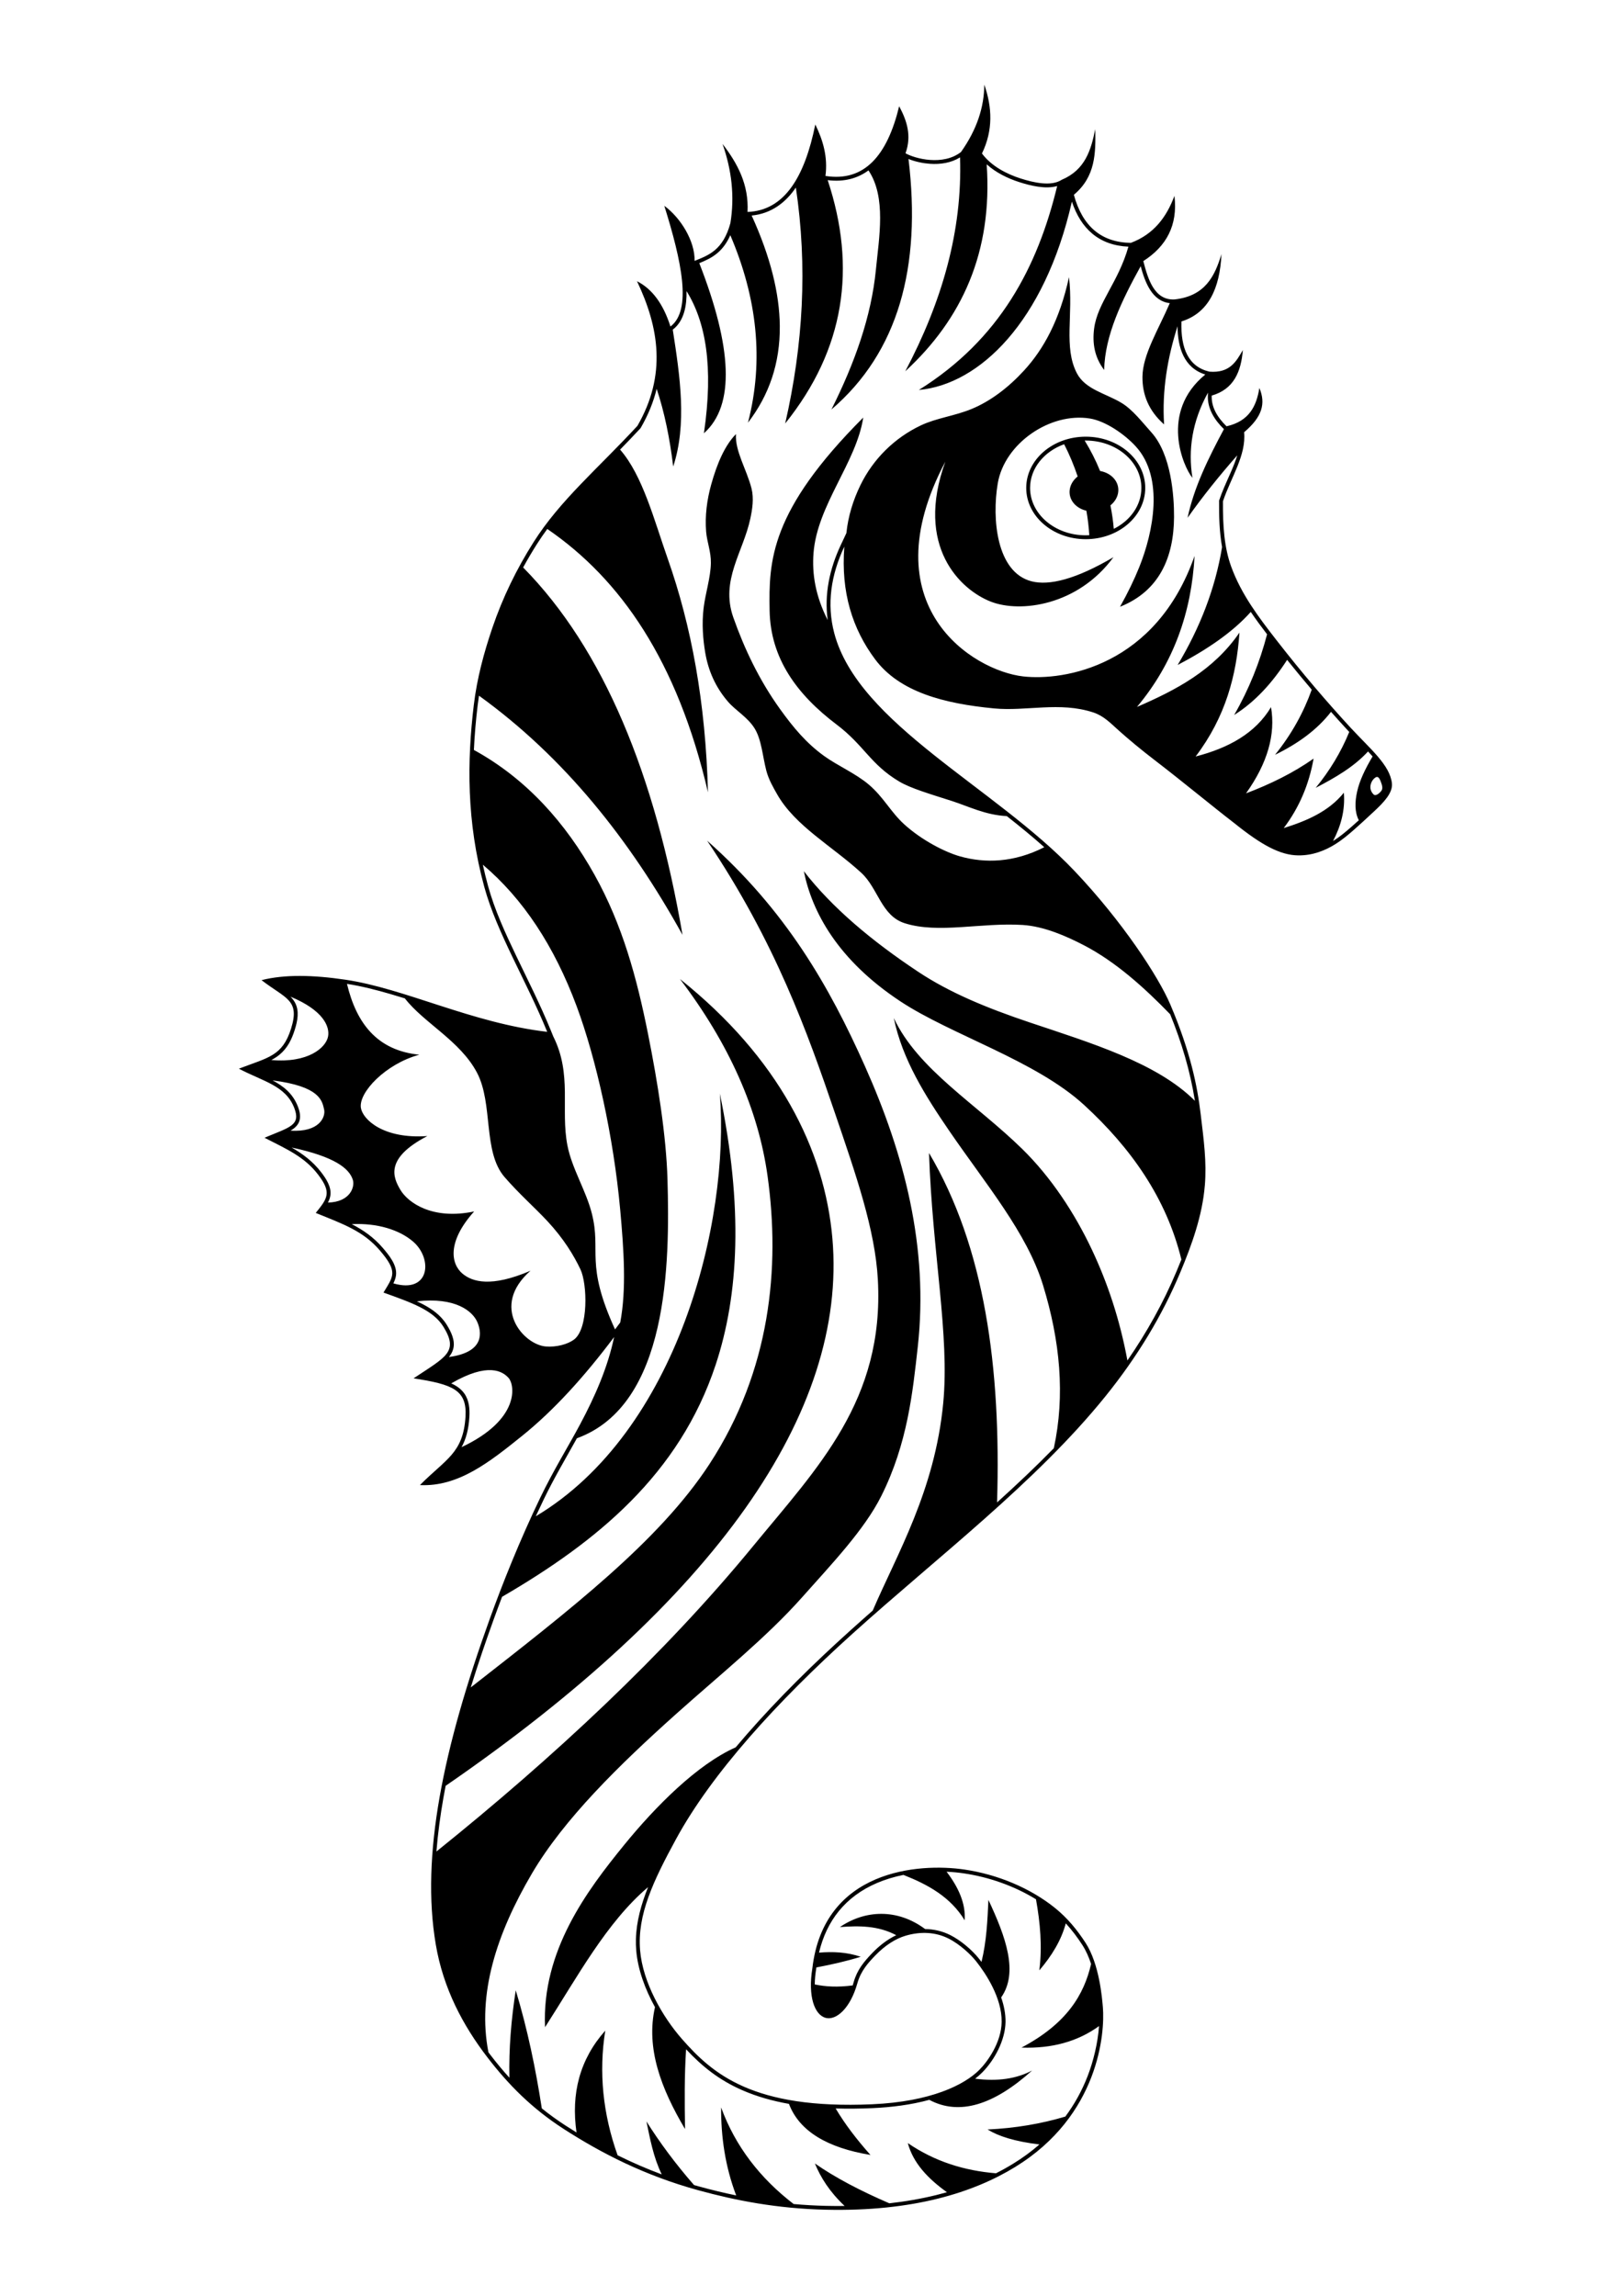 <?xml version="1.0" encoding="UTF-8"?>
<!DOCTYPE svg PUBLIC "-//W3C//DTD SVG 1.1//EN" "http://www.w3.org/Graphics/SVG/1.1/DTD/svg11.dtd">
<!-- Creator: CorelDRAW SE -->
<svg xmlns="http://www.w3.org/2000/svg" xml:space="preserve" width="210mm" height="297mm" version="1.1" style="shape-rendering:geometricPrecision; text-rendering:geometricPrecision; image-rendering:optimizeQuality; fill-rule:evenodd; clip-rule:evenodd"
viewBox="0 0 21000 29700"
 xmlns:xlink="http://www.w3.org/1999/xlink">
 <defs>
  <style type="text/css">
   <![CDATA[
    .fil0 {fill:black}
   ]]>
  </style>
 </defs>
 <g id="Warstwa_x0020_1">
  <path class="fil0" d="M15589.39 15336.31c25.12,-307.21 -13.4,-582.96 -53.77,-922.23 -43.63,-366.59 -132.14,-804.86 -391.24,-1415.37 -157.12,-370.24 -626.07,-1082.5 -1239.75,-1729.88 -1029.31,-1085.83 -2799.16,-1902.27 -3110.05,-3077.49 -99.78,-377.22 -42.41,-753.24 130.12,-1120.2 -45.91,591.95 105.97,1066.64 398.29,1457.99 317.28,424.79 893.35,573.16 1538.71,635.31 416.41,40.1 850.64,-91.03 1283.95,52.01 136.21,44.96 220,135.55 330.98,234.69 129.81,115.96 286.8,246.72 455.54,376.03 368,282.01 753.55,602.53 1039.61,822.41 352.95,284.17 594.21,413.72 826.2,416.29 188.08,2.08 346.67,-63.08 473.43,-141.34 101.76,-62.83 183.01,-134.11 242.5,-185.8 60.91,-52.93 164.24,-147.26 269.45,-245.96 120.45,-112.98 239.13,-234.75 226.72,-358.01 -23.91,-237.31 -284.29,-449.44 -532.86,-718.73 -301.3,-326.42 -632.09,-711.52 -965.79,-1141.14 -224.46,-288.97 -449.46,-584.28 -580.58,-943.71 -89.7,-245.92 -109.35,-523.26 -107.03,-846.4 103.91,-308.76 302.58,-595.48 274,-893.24 233.21,-197.46 282.82,-370.01 197.28,-572.66 -37.49,234.68 -131.31,429.5 -424.7,495.94 -125.59,-122.15 -197.75,-253.21 -191.8,-397.3 286.41,-82.24 379.55,-309.44 402.78,-589.1 -85.96,149.09 -169.15,300.84 -432.92,279.48 -271.06,-63.55 -372.74,-299.21 -361.68,-649.38 349.86,-109.24 496.8,-425.94 517.86,-871.32 -86.32,286.23 -211.16,542.21 -605.54,586.36 -262.13,15.21 -345.73,-262.53 -405.52,-495.94 297.92,-190.76 448.27,-463.16 402.78,-843.92 -101.83,273.11 -265.32,495.97 -564.44,608.28 -381.21,-5.88 -626.23,-214.2 -737.06,-621.98 281.03,-234.7 283.38,-540.89 276.74,-849.4 -54.47,268.5 -128.49,526.09 -432.92,654.86 -136.62,90.27 -366.13,36.77 -533.25,-16.59 -177.89,-56.79 -376.98,-158 -499.73,-323.17 145.9,-300.82 132.66,-596.96 30.14,-890.5 -1.39,290.45 -95.46,580.89 -301.4,871.32 -231.5,180.74 -591.93,87.76 -717.88,16.44 81.18,-224.47 19.49,-420.37 -82.2,-608.28 -153.44,636.15 -449.37,981.4 -953.52,901.46 32.25,-247.29 -32.15,-462.38 -131.52,-665.82 -136.63,675.21 -396.7,1114.08 -876.8,1131.62 18.21,-353.99 -129.34,-627.96 -323.32,-879.54 118.75,338.07 158.04,679.44 101.38,1024.76 -94.34,347.59 -279.7,414.55 -463.06,487.72 5.7,-253.79 -177.73,-555.3 -391.82,-712.4 223.88,717.99 360.92,1349.15 79.46,1561.8 -95.32,-300.93 -242.59,-489.99 -432.92,-586.36 285.26,598.9 385.46,1214.07 5.48,1871.42 -520.12,561.18 -999.3,961.97 -1342.35,1502.37 -223.46,352.01 -401.97,721.4 -534.17,1109.32 -108.92,319.58 -198.71,651.77 -240.24,997.14 -87.11,724.24 -96.39,1509.41 135.53,2355.82 162.64,593.58 544.55,1213.17 813.99,1874.49 -977.24,-113.64 -1834.17,-559.79 -2614.31,-674.84 -412.98,-60.9 -782.9,-69.96 -1081.95,6.28 311.98,240.62 499.44,251.65 382.58,625.25 -112.49,359.63 -295.67,373.75 -675.76,520.07 314.58,165.71 604.56,218.25 716.46,507.25 87.4,225.71 -55.07,248.37 -384.92,385.99 289.9,149.17 516.26,245.3 693.46,476.87 178.58,233.37 122.15,306.85 -30.38,495.83 356.45,144.81 614.18,233.66 829.47,485.11 239.17,279.34 173.41,333.84 47.33,545.13 355.05,128.56 639.98,223.5 774.96,442.06 201.22,325.81 32.95,388.7 -385.88,667.64 506.48,78.04 692.87,149.51 671.86,495.76 -28.75,473.76 -255.13,547.54 -589.66,885.2 495.86,23.86 897.43,-294.63 1326.79,-640.54 405.27,-326.49 799.81,-760.89 1185.79,-1274.72 -83.27,395.24 -246.85,766.75 -438.6,1126.36 -160.7,301.39 -340.4,585.84 -517.11,952.23 -264.39,548.19 -492.97,1122.81 -654.07,1569.54 -601.2,1667.04 -892.82,3061.44 -697.69,4210.34 96.86,570.27 350.87,1046.8 669.15,1461.28 268.94,350.24 572.06,657.8 985.05,924.21 485.27,313.02 1047.88,603.1 1741.02,793.35 486.02,133.39 1018.51,237.47 1651.43,252.19 1132.34,26.35 1913.26,-223.66 2449.17,-552.25 1087.56,-666.85 1162.83,-1739.21 1135.72,-2065.66 -10.31,-124.25 -46.08,-559.72 -223.6,-833.91 -105.88,-163.52 -233.39,-321.4 -397.48,-453.21 -319.12,-256.34 -742.27,-433.32 -1172.94,-496.13 -589.38,-85.96 -1817.6,2.01 -1965.14,1278.79 -59.42,361.04 28.06,604.39 174.76,640.97 133.56,33.3 315.75,-120.64 407.76,-448.32 45.62,-162.45 142.58,-266.79 229.59,-357.2 131.36,-136.51 268.13,-220.32 394.03,-257.65 198.93,-59 391.34,-46.02 554.7,35.75 148.75,74.45 289.91,208.85 357.15,293.57 126.12,158.91 335.09,473.73 331.41,783.89 -3.14,265.22 -180.45,513.94 -289.44,622.91 -192.06,192.02 -624.75,410.62 -1384.69,444.23 -1545.93,68.39 -2067.79,-395.62 -2461.49,-843.4 -253.23,-288.02 -507.97,-733.16 -542.66,-1148.24 -38.32,-458.42 170.3,-897.79 466.36,-1441.08 461.54,-846.94 1303,-1772.46 2288.12,-2660.18 1100.12,-991.33 2368.58,-1953.2 3266.2,-3065.08 416.14,-515.47 735.51,-1047.32 967.43,-1600.19 153.61,-366.18 287.37,-741.61 318.93,-1127.62zm2283.36 -5205.49c11.43,30.05 20.66,69.76 2.75,96.45 -21.11,31.48 -74.18,77.04 -101.66,50.98 -79.16,-75.08 -33.92,-186.16 26.1,-221.83 41.42,-24.62 60.16,41.12 72.81,74.4zm-2036.24 -4579.21l-0.97 -0.95c-119.62,-116.34 -214.02,-262.61 -206.9,-435.2l1.49 -36.04c-204.75,371.3 -259.49,738.43 -201.23,1102.45 -117.89,-141.88 -428.54,-849.28 166.42,-1336.72 -279.02,-87.56 -356.76,-352.62 -359.23,-624.21 -130.03,408.06 -201.71,828.28 -173.97,1269.24 -198.89,-175.35 -281.96,-383.8 -279.74,-616.63 2.72,-285.73 206.58,-610.52 353.63,-951.73 -230.39,-26.41 -320.39,-269.78 -376.73,-477.96 -247.26,447.36 -462.39,894.73 -472.6,1342.12 -123.76,-163.15 -154.56,-343.95 -129.81,-535.34 43.37,-335.28 312.91,-597.15 443.67,-1059.61 -382.71,-16.68 -615.39,-234.11 -731.25,-582.69 -354.87,1557.93 -1197.73,2365.33 -1980.32,2436.52 1047.11,-654.12 1535.6,-1587.55 1789.97,-2638.08 -152.91,44.18 -349,-5.67 -488.72,-50.28 -150.47,-48.04 -303.47,-122.68 -423.45,-230.59 78.29,1134.87 -319.47,2001.05 -1053.48,2677.39 474.11,-897.38 740.86,-1816.55 708.7,-2767.22 -115.37,71.57 -254.77,92.63 -389.61,83.06 -85.71,-6.09 -190.11,-27 -277.06,-62.33 167.91,1395.84 -130.32,2497.62 -997.29,3240.59 300.79,-600.69 516.21,-1202.78 575.2,-1807.38 40.93,-419.49 136.93,-937.93 -95.93,-1285.65 -137.22,101.19 -309.75,152.8 -527.55,126.24 375.68,1133.2 221.77,2186.92 -550.13,3147.96 233.11,-1017.24 290.72,-2034.46 138.19,-3051.72 -132.57,193.42 -315.53,336.14 -571.91,361.58 243.35,533.59 359.93,1007.22 364.08,1427.68 4.77,484.6 -139.83,898.53 -411.98,1252.13 209.61,-808.6 117.08,-1617.17 -228.44,-2425.75 -38.04,86.83 -90.34,165.89 -164.63,229.43 -72.22,61.79 -151.57,97.94 -236.58,132.46 422.52,1082.53 467.57,1837.96 59.73,2200.86 127.26,-867.68 21.84,-1442.51 -224.91,-1839.62 3.41,184.2 -29.07,386.13 -177.87,498.55l-0.39 0.29c95.09,611.82 185.43,1222.51 5.87,1770.96 -43.66,-359.63 -111.45,-697.73 -214.03,-1004.97 -40.72,167.25 -108.09,334.97 -205.74,503.91l-2.81 4.86 -3.81 4.11c-85.7,92.46 -172.98,183.16 -260.98,273.17 291.68,332.18 442,915.87 617.19,1413.48 303.96,863.38 489.46,1854.31 519.84,3019.4 -395.85,-1699.91 -1130.26,-2756.53 -2078.81,-3406.28 -46.85,63.6 -91.7,128.71 -134.05,195.41 -62.88,99.06 -122.39,199.98 -178.46,302.69 1045.26,1061.69 1706.49,2684.01 2061.92,4752.82 -682.95,-1232.47 -1528.6,-2297.02 -2633.32,-3094.16 -6.39,41.29 -12.12,82.73 -17.12,124.28 -23.37,194.31 -39.99,386.66 -48.73,577.78 682.96,374.17 1189.61,948.51 1561.54,1616.04 360.85,647.63 545.52,1328.12 690.76,2053.53 128.16,640.08 236.6,1327.33 252.56,1884.78 30.9,1079.5 17.79,2917.84 -1172.18,3350.21 -145.98,262.54 -297.7,518.63 -428.9,790.65 -34.91,72.38 -69.23,145.17 -103,218.35 1832.36,-1093.69 2513.43,-3801.58 2381.51,-5468.2 303.11,1465.14 247.06,2600.45 -54.63,3510.15 -469.21,1414.85 -1532.62,2284 -2763.1,2999.74 -38.57,101.43 -76.19,203.07 -112.86,304.74 -102.84,285.18 -201.7,574.93 -292.27,867.78 1288.52,-1007.18 2438.01,-1892.46 3088.37,-2889.1 791.75,-1213.28 916.49,-2543.21 752.2,-3725.64 -119.25,-858.33 -494.98,-1708.4 -1133.77,-2549.97 1277.9,1019.82 1872.53,2205.65 1972.44,3355.72 195.89,2254.71 -1528.03,4689.94 -5004.32,7081.71 -9.72,50.2 -19.04,100.45 -27.91,150.7 -40.55,229.72 -72.45,463.7 -91.18,698.99 1504.52,-1208.58 2947.44,-2548.89 4098.36,-3951.58 833.13,-1015.39 1697.39,-1884.86 1613.43,-3444.28 -35.07,-651.54 -286.09,-1366.08 -555.17,-2156.45 -352.38,-1035.06 -770.4,-2211.23 -1654.29,-3524.55 1017.49,900.58 1579.09,1879.02 2044.21,2921.96 502.62,1127.03 825.62,2335.84 681.07,3630.38 -65.01,582.16 -131.32,1246.98 -472.2,1927.01 -218.5,435.91 -641.01,878.13 -1023.84,1308.86 -461.64,519.38 -1052.79,993.44 -1621.42,1501.66 -745.86,666.64 -1460.94,1368.42 -1873.67,2070.39 -461.39,784.71 -710.18,1562.27 -563.51,2314.28 9.13,12.14 18.29,24.27 27.56,36.34 78.63,102.4 159.48,199.72 243.66,292.29 -8.12,-376.93 23.71,-753.84 82.15,-1130.76 152.64,505.82 258.03,1015.57 337.19,1527.53 97.6,78.75 200.36,153.19 309.49,223.58 46.35,29.9 92.89,59.16 139.57,87.84 -72.08,-501.55 40.52,-944.3 372.14,-1317.4 -85.8,537.53 -31.93,1075.04 159.5,1612.59 185.83,92.19 375.68,174.84 570.9,247.53 -109.97,-228.43 -149.8,-456.84 -197.87,-685.26 173.28,274.31 376.13,548.62 615.8,822.95 22.3,6.41 44.65,12.74 67.11,18.9 159.92,43.89 319.07,82.48 478.38,115.48 -142.85,-376.28 -196.59,-756.23 -195.05,-1138.5 185.12,505.04 505.2,916.62 938.66,1249.74 137.65,12.45 276.56,20.43 417.37,23.7 80.58,1.88 161.42,2.35 242.32,1.38 -194.64,-183.39 -309.48,-366.76 -385.06,-550.14 262.54,183.59 589.47,354.28 963.24,515.63 207.21,-23.04 412.82,-58.33 614.53,-108.43 43.83,-10.88 87.49,-22.49 130.93,-34.82 -244.86,-175.25 -436.69,-376.1 -506.39,-635.9 347.99,238.74 731.77,357.18 1140.75,390.85 75.4,-38.1 149.33,-79.18 221.55,-123.46 122,-74.81 236,-158.02 341.05,-249.46 -319.05,-38.57 -530.3,-106.49 -671.23,-193.61 357.66,-16.79 692.51,-73.56 1006.27,-167.18 117.97,-158.69 215.31,-333.97 289.26,-525.6 73.66,-190.86 130.5,-423.5 146.64,-645.02 -275.21,199.69 -609.54,292.46 -1002.97,278.23 586.98,-310.39 808.73,-684.7 900.28,-1081.78 -29.28,-89.24 -66.25,-173.11 -113.01,-245.34 -64.3,-99.31 -134.95,-193.57 -214.5,-279.85 -57.82,217.09 -179.53,417.75 -342.19,607.79 39.04,-309.74 11.3,-615.31 -43.25,-919.21 -283.12,-174.13 -612.4,-288.62 -935.73,-335.77 -71.76,-10.47 -145.84,-17.58 -221.17,-21.09 157.49,206.77 249.08,415.74 233.91,628.25 -183.14,-301.38 -474.31,-461.86 -792.67,-586.88 -119.19,24.24 -234.54,58.82 -341.44,104.57 -412.46,176.54 -653.27,491.15 -750.47,900.95 178.74,-14.4 358.16,-8.14 539.53,53.5 -186.74,58.19 -379.15,101.12 -573.79,138.09 -0.73,5.87 -1.47,11.76 -2.15,17.66l-0.14 1.19 -0.19 1.19c-10.32,62.71 -17.55,131.2 -18.19,199.77 136.54,28.93 294.3,38.49 490.77,12.76 4.48,-13.98 8.62,-27.84 12.46,-41.52 44.4,-158.08 130.72,-263.03 241.7,-378.35 87.89,-91.33 192.83,-174.84 309.28,-229.93 -235.86,-125.25 -481.71,-123.04 -728.76,-105.16 325.55,-222.06 742.3,-242.03 1102.44,25.71 111.15,1.47 221.07,25.83 324.18,77.44 133.7,66.92 281.5,190.74 373.93,307.2 10.47,13.19 20.94,26.67 31.34,40.44 65.72,-267.39 77.15,-534.75 89.61,-802.15 225.05,479.69 391.14,938.92 164.87,1261.9 36.2,104.02 57.67,210.74 56.43,315.37 -2.78,234.2 -140.28,493.9 -304.09,657.68 -27.61,27.61 -57.57,53.57 -89.31,78 296.01,38.57 539.24,-0.59 737.57,-105.97 -498.96,449.74 -944.11,585.76 -1330.62,379.64 -238.97,65.22 -491.35,96.35 -735.47,107.15 -154.72,6.84 -314.59,9.27 -475.89,4.32 118.36,200.45 271.61,400.93 450.29,601.4 -558.4,-92.69 -920.18,-306.62 -1054.65,-660.62 -210.18,-37.26 -414.69,-94.05 -604.86,-177.39 -297.47,-130.36 -514.56,-303.34 -726.22,-528.93 -22.11,344 -19.38,688.04 -13.4,1032.05 -308.95,-520.75 -509.5,-1044.54 -389.04,-1577.2 -128.48,-232.32 -222.12,-488.16 -242.42,-731.06 -4.17,-49.91 -5.54,-100.06 -4.22,-150.13 5.95,-225.43 69.07,-452.27 157.23,-671.52 -536.85,454.77 -916.19,1164.02 -1333.25,1812.31 -43.95,-986.85 540.57,-1765.29 1026.14,-2360.88 403.97,-495.5 943.13,-1038.91 1440.68,-1259.73 46.24,-55 92.84,-109.32 139.66,-162.97 416.87,-477.63 873.83,-925.42 1344.6,-1349.64 95.77,-86.3 192.24,-171.89 289.12,-256.95 312.13,-727.57 802.78,-1547.97 911.82,-2680.83 84.86,-881.68 -139.8,-1937.19 -183.57,-3238.4 721.13,1216.62 933.8,2778.31 880.46,4520.5 250.95,-226.65 497.89,-459.35 734.16,-700.95 148.47,-681.84 82.22,-1387.89 -140.08,-2111.55 -208.45,-678.53 -739.83,-1303.74 -1213.33,-1995.51 -306.25,-447.43 -607.47,-922.72 -716.88,-1458.31 313.22,666.59 1065.47,1109.34 1663.03,1695.06 370.65,363.29 675.08,825.55 898.19,1297.44 205.39,434.39 363.93,909.52 461.55,1437.54 250.33,-362.36 465.21,-747.14 636.52,-1155.51 20.92,-49.87 41.6,-100.16 61.75,-150.78 -193.83,-794.58 -653.12,-1442.79 -1257.14,-1997.76 -628.9,-577.84 -1719.47,-906.41 -2379.07,-1342.18 -812.13,-536.53 -1143.75,-1159.13 -1248.71,-1683.35 363.38,468.97 872.93,898.75 1481,1302.06 404.07,268.01 880.11,465.96 1446.03,655.86 780.55,261.93 1643.44,521.28 2132.93,1012.58 -61.82,-389.46 -170.68,-751.62 -319.94,-1119.6 -330.36,-340.79 -703.99,-678.99 -1115.52,-892.57 -226.58,-117.58 -515.06,-245.39 -794.24,-262.99 -532.96,-33.61 -1090.13,116.55 -1525.53,-22.54 -303.44,-96.94 -343.41,-451.94 -561.16,-651.85 -375.24,-344.51 -857.53,-606.34 -1090.24,-1017.95 -44.22,-78.22 -108.69,-186.74 -138.98,-304.03 -48.83,-189.1 -61.51,-401.17 -151.62,-546.56 -90.4,-145.87 -244.49,-229.36 -345.79,-347.36 -158.03,-184.07 -254.47,-397.21 -294.16,-639.43 -26.48,-161.64 -45.21,-361.75 -19.46,-572.17 23.45,-191.57 90.37,-391.75 93.78,-579.38 2.7,-148.17 -50.68,-273.26 -61.43,-406.19 -16.78,-207.35 11.25,-414.25 64.61,-606.92 77.08,-278.31 179.45,-512.14 321.32,-655.66 -14.07,219.5 139.64,460.15 201,702.21 33.27,131.24 10.39,270.66 -14.8,389.64 -92.14,435.2 -390.21,798 -220.9,1278.55 141.96,402.95 334.12,809.88 604.12,1185.62 177.84,247.5 343.77,443.43 569.7,606.92 175.74,127.18 408.39,226.11 578.62,370.23 191.95,162.49 284.29,355.65 458.89,514.39 224.51,204.11 526.02,360.33 725.92,416.05 321.25,89.55 692.36,81.28 1086.87,-119.38 -156.85,-139.61 -320.35,-272.95 -485.23,-402.58 -276.85,-13.27 -495.71,-126.64 -712.53,-195.98 -286.55,-91.64 -531.59,-163.78 -678.13,-250.67 -373.92,-221.74 -454,-467.94 -810.8,-737.43 -514.31,-388.44 -856.43,-855.83 -867.3,-1474.99 -11.27,-641.96 4.09,-1287.9 1211.57,-2496.69 -89.66,584.03 -596.06,1131.27 -643.54,1754.4 -20.56,269.88 25.42,554.99 183.58,865.89 -45.69,-333.55 23.53,-661.38 169.63,-972.13l72.05 -153.25c23.23,-220.32 86.92,-425.84 181.49,-620.08 165.37,-339.7 442.31,-612.28 782.08,-773.39 203.72,-96.59 438.51,-121.65 659.5,-213.58 242.72,-100.97 471.1,-273.61 676.65,-497.48 251.16,-273.53 459.82,-650.96 580.62,-1206.23 58.07,486.33 -72.92,906.62 102.19,1242.79 109.3,209.83 370.35,259.31 576.28,382.73 146.43,87.76 272.67,255.15 385.98,380.01 259.56,286.03 296.23,828.35 294.81,1096 -2.76,520.84 -189.22,959.48 -698.92,1161.91 100.07,-177.74 184.41,-352.58 248.67,-512.14 181.3,-450.13 324.04,-1154.34 -42.21,-1558.96 -145.8,-161.05 -394.18,-331.67 -596.57,-364.23 -515.28,-82.9 -1104.82,322.69 -1192.06,839.48 -77.77,460.67 -15.18,1150.38 437.08,1266.73 228.93,58.89 574.19,-26.38 1060.15,-312.04 -461.3,627.45 -1205.17,723.53 -1585.89,575.49 -392.83,-152.74 -987.9,-711.2 -589.67,-1811.23 -987.05,1868.59 359.3,2705.26 1008.5,2778.21 526.44,59.15 1717.21,-131.96 2216.48,-1558.91 -39.48,724.35 -267.37,1382.75 -745.28,1953.62 505.34,-218.79 989.57,-471.52 1326.16,-961.74 -38.28,550.02 -178.01,1089.45 -567.18,1602.9 427.8,-110.15 774.19,-301.72 975.44,-638.42 59.92,350.04 -42.53,721.09 -323.32,1115.18 315.01,-119.28 610.36,-263.9 874.06,-449.36 -58.34,331.42 -184.55,632.16 -386.34,898.72 301.37,-94.46 583.26,-215.85 778.16,-457.58 18.36,226.73 -38.96,432.1 -140.27,625.12 84.64,-52.63 158.03,-114 233.02,-179.15 33.84,-29.4 67.4,-59.37 100.73,-89.64 -55.62,-108.27 -50.9,-237.73 -22.44,-368.59 30.79,-141.62 104.53,-296.03 200.76,-457.08 -19.21,-21.7 -38.85,-43.16 -58.74,-64.4 -186.66,202.76 -428.69,340.68 -677.48,470.72 180.14,-220.31 326.91,-460.16 434.09,-723.19 -5.88,-6.29 -11.72,-12.55 -17.55,-18.87 -73.5,-79.62 -146.29,-160 -218.32,-241.07 -182.06,234.7 -431.61,413.16 -724.3,555.69 213.33,-264.39 368.75,-546.19 474.79,-842.8 -107.97,-126.99 -214.12,-255.51 -318.44,-385.41 -189.54,294.46 -411.72,541.24 -685.17,713.09 192.18,-333.55 331.11,-682.33 425.76,-1043.78 -73.02,-95.33 -144.22,-191.19 -210.92,-289.67 -226.87,254.79 -552.57,480.75 -946.42,686.81 284.82,-475.22 485.47,-980.51 575.07,-1525.45 -34.69,-195.27 -40.11,-397.81 -38.71,-592.93l0.06 -8 2.55 -7.59c18.56,-55.15 39.95,-109.32 62.52,-162.95 53.6,-127.33 125.68,-270.44 170.35,-415.61 -230.94,262.28 -447.03,530.97 -643.06,808.23 82.88,-394.63 269.12,-772 470.27,-1146.89zm-9589.05 5634.69c19.8,91.34 42.14,182.82 67.25,274.48 85.12,310.63 224.83,613.58 363.81,903.43 153.44,320.02 314.25,636.47 448.26,965.4l31.9 78.3c246.72,492.39 92.58,940.06 182.96,1409.01 57.85,300.18 241.2,583.7 316.63,883.46 124.93,496.43 -92.79,638.14 299.69,1497.68l67.16 -89.4c81.5,-426.03 47.03,-938.57 -0.33,-1458.29 -86.42,-948.36 -310.96,-1953.87 -563.63,-2633.2 -288.76,-776.38 -691.56,-1389.21 -1213.7,-1830.87zm-1008.72 1729.6c-61.96,-19.3 -124.07,-38.12 -186.36,-56.25 -184.64,-53.76 -372.66,-101.84 -562.84,-131.88 121.69,506.88 387.03,861.78 935.98,916.63 -438.29,118.7 -789.5,490.91 -755.64,689.38 25.51,149.54 291.55,403.9 859.76,362.78 -553.59,287.85 -444.64,535.41 -348.62,696.54 99.08,166.28 415.19,392.32 954.16,278.9 -352.59,392.42 -301.5,679.59 -149.43,805.88 126.02,104.65 367.68,180.2 878.27,-38.68 -528.17,464.53 -89.2,956.19 197.17,979.62 139.85,11.44 285.15,-28.67 366.71,-89.93 187.29,-140.67 172.39,-719.32 82.22,-908.44 -85.21,-178.72 -215.11,-395.81 -430.18,-626.26 -160.95,-172.47 -366.04,-352.59 -551.5,-566.92 -283.55,-327.69 -144.41,-947.53 -356.59,-1350.45 -217.25,-412.53 -688.21,-643.66 -933.11,-960.92zm-1480 -22.31c22.63,22.81 42.65,47.93 58.06,76.26 59.23,108.9 32.77,238.19 -2.28,350.25 -39.3,125.65 -94.97,239.93 -198.68,324.72 -32.49,26.57 -67.76,48.76 -104.59,68.21 475.04,42.54 707.46,-159.44 733.91,-305.8 23.1,-127.87 -62.34,-337.5 -486.42,-513.64zm-231.71 1083.03c68.57,36.44 134.23,78.52 190.38,132.31 61.16,58.57 106.14,126.53 136.72,205.51 25.27,65.26 42.98,139.47 12.34,206.22 -21.58,47.02 -62.7,80.08 -107.1,105.94 374.64,24.69 455.93,-178.99 434.51,-273.33 -25.85,-113.83 -53.41,-298.78 -666.85,-376.65zm246.42 868.29c142.74,82.15 273.63,178.04 382.3,320.05 63.99,83.63 134.73,189.12 119.07,299.94 -4.44,31.42 -15.93,62.26 -31.47,92.12 290.05,-6.2 348.69,-204.63 323.01,-290.5 -45.36,-151.69 -236.37,-302.52 -792.91,-421.61zm777.95 991.41c147.44,75.76 283.42,169.29 401.71,307.45 79.13,92.42 186.45,221.75 171.13,352.38 -4.13,35.25 -17.28,71.13 -34.43,106.32 471.87,138.77 513.07,-317.24 256.42,-539.47 -177.49,-153.7 -466,-243.18 -794.83,-226.68zm842.85 998.44c10.15,4.68 20.23,9.44 30.27,14.27 120.46,57.89 237.19,130.77 320.26,237.58 12.62,16.22 24.38,33.11 35.18,50.6 56.24,91.06 113.62,204.86 84.06,314.69 -10.33,38.39 -30.14,72.44 -54.98,103.07 493.75,-66 409.68,-352.23 367.33,-450.94 -61.3,-142.88 -283.32,-325.65 -782.12,-269.27zm444.3 1061.5c65.28,29.36 125.21,69.42 167.83,128.68 63.46,88.24 73.32,199.63 66.93,304.97 -10.2,168.07 -45.98,290.59 -101.11,391.44 762.35,-359.62 686.84,-805.43 610.02,-893.33 -76.33,-87.32 -265.16,-209.58 -743.67,68.24zm8209.75 -12247.18c425.15,0 769.94,296.94 769.94,663.08 0,366.14 -344.79,663.08 -769.94,663.08 -425.15,0 -769.94,-296.94 -769.94,-663.08 0,-366.14 344.79,-663.08 769.94,-663.08zm0 50c397.54,0 719.94,274.54 719.94,613.08 0,225.79 -143.46,423.07 -356.93,529.44 -9.02,-104.87 -23.7,-205.98 -43.54,-303.63 59.21,-47.79 97.91,-113.52 102.12,-186.09 7.4,-127.52 -94.12,-233.99 -235.89,-258.91 -55.92,-138.3 -122.98,-269.14 -199.44,-393.75 4.58,-0.07 9.14,-0.14 13.74,-0.14zm45.9 1224.87c-15.19,0.82 -30.47,1.29 -45.9,1.29 -397.54,0 -719.94,-274.54 -719.94,-613.08 0,-254.2 181.79,-472.33 440.66,-565.23 67.46,131 126.34,271.66 174.9,416.97 -60.53,47.93 -100.19,114.46 -104.45,187.98 -7.07,121.88 85.3,224.49 217.24,255.1 18.76,106.43 31.49,212.71 37.49,316.97z"/>
 </g>
</svg>
